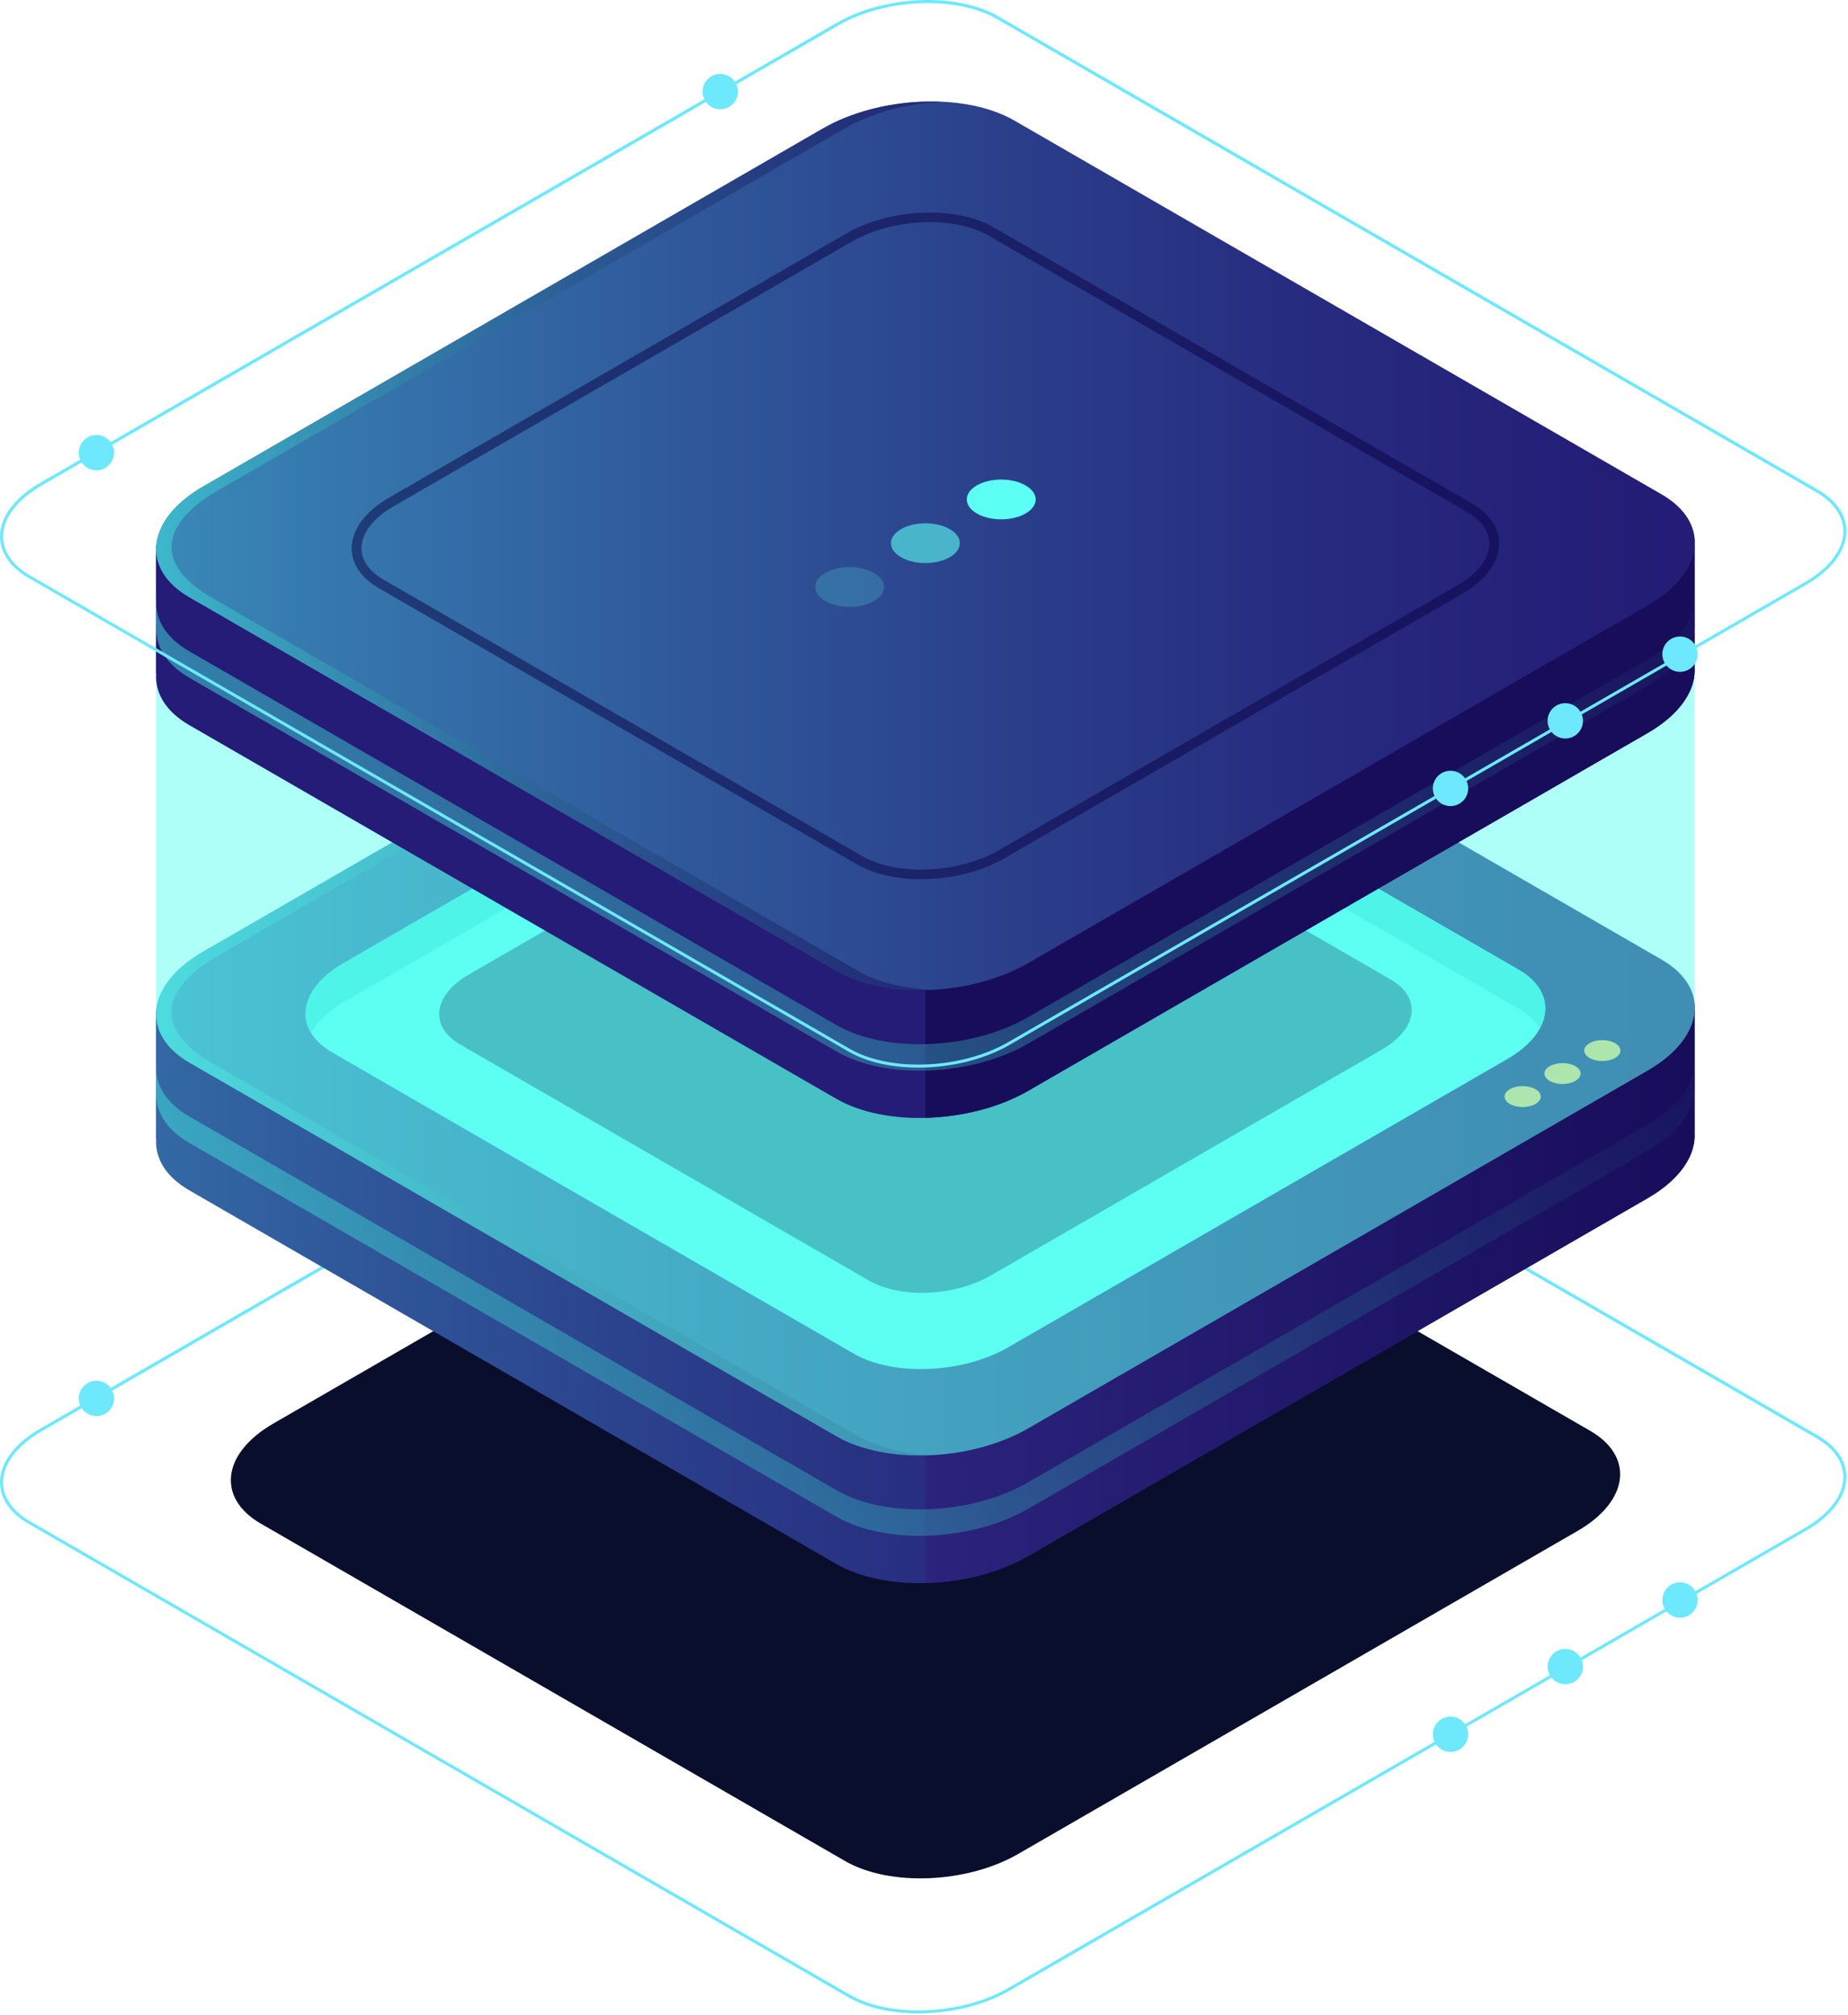 <svg width="178" height="194" viewBox="0 0 178 194" fill="none" xmlns="http://www.w3.org/2000/svg">
<path d="M88.463 193.867C85.927 193.867 83.51 193.357 81.703 192.311L2.741 146.719C0.973 145.7 0 144.283 0 142.727C0 140.86 1.404 138.98 3.847 137.569L80.597 93.262C85.185 90.613 92.164 90.322 96.143 92.626L175.104 138.218C176.872 139.238 177.846 140.655 177.846 142.211C177.846 144.078 176.442 145.958 173.999 147.368L97.249 191.676C94.739 193.126 91.515 193.867 88.463 193.867ZM89.383 91.368C86.384 91.368 83.212 92.097 80.743 93.527L3.992 137.834C1.642 139.191 0.298 140.979 0.298 142.734C0.298 144.177 1.218 145.501 2.887 146.468L81.848 192.06C85.748 194.311 92.588 194.026 97.103 191.424L173.853 147.117C176.204 145.759 177.548 143.972 177.548 142.217C177.548 140.774 176.627 139.45 174.959 138.483L95.997 92.891C94.23 91.871 91.866 91.375 89.383 91.375V91.368Z" fill="#6EE8FC"/>
<path style="mix-blend-mode:lighten" d="M75.167 101.252C75.923 98.049 73.939 94.839 70.736 94.083C67.533 93.327 64.324 95.311 63.568 98.514C62.812 101.717 64.796 104.926 67.999 105.682C71.202 106.438 74.411 104.455 75.167 101.252Z" fill="url(#paint0_radial_1759_6320)"/>
<path d="M71.075 99.889C71.075 100.83 70.314 101.591 69.374 101.591C68.433 101.591 67.672 100.83 67.672 99.889C67.672 98.949 68.433 98.188 69.374 98.188C70.314 98.188 71.075 98.949 71.075 99.889Z" fill="#6EE8FC"/>
<path d="M10.985 134.65C10.985 135.59 10.224 136.351 9.284 136.351C8.343 136.351 7.582 135.59 7.582 134.65C7.582 133.709 8.343 132.948 9.284 132.948C10.224 132.948 10.985 133.709 10.985 134.65Z" fill="#6EE8FC"/>
<path d="M139.713 168.688C140.653 168.688 141.415 167.927 141.415 166.987C141.415 166.047 140.653 165.285 139.713 165.285C138.774 165.285 138.012 166.047 138.012 166.987C138.012 167.927 138.774 168.688 139.713 168.688Z" fill="#6EE8FC"/>
<path d="M152.47 160.472C152.47 161.412 151.708 162.173 150.768 162.173C149.828 162.173 149.066 161.412 149.066 160.472C149.066 159.531 149.828 158.77 150.768 158.77C151.708 158.77 152.47 159.531 152.47 160.472Z" fill="#6EE8FC"/>
<path d="M163.52 154.062C163.52 155.003 162.759 155.764 161.819 155.764C160.879 155.764 160.117 155.003 160.117 154.062C160.117 153.122 160.879 152.361 161.819 152.361C162.759 152.361 163.52 153.122 163.52 154.062Z" fill="#6EE8FC"/>
<path d="M81.4 179.196L25.122 146.707C20.845 144.237 21.381 139.927 26.32 137.073L80.202 105.968C85.141 103.115 92.609 102.81 96.886 105.28L153.165 137.769C157.442 140.238 156.905 144.549 151.966 147.402L98.085 178.507C93.146 181.361 85.677 181.666 81.4 179.196Z" fill="#0A0E2D"/>
<path d="M163.218 108.987V97.354H133.198L97.71 76.862C92.976 74.128 84.7 74.472 79.231 77.63L45.067 97.354H15.027V109.649H15.054C14.921 111.503 15.954 113.284 18.225 114.602L80.555 150.587C85.289 153.321 93.565 152.977 99.034 149.819L158.709 115.363C161.86 113.543 163.383 111.186 163.211 108.987H163.218Z" fill="#312A91"/>
<path opacity="0.5" d="M163.218 108.987V97.354H133.198L97.71 76.862C92.976 74.128 84.7 74.472 79.231 77.63L45.067 97.354H15.027V109.649H15.054C14.921 111.503 15.954 113.284 18.225 114.602L80.555 150.587C85.289 153.321 93.565 152.977 99.034 149.819L158.709 115.363C161.86 113.543 163.383 111.186 163.211 108.987H163.218Z" fill="url(#paint1_linear_1759_6320)"/>
<path d="M97.714 76.862C95.436 75.545 92.344 74.949 89.133 75.028V152.414C92.602 152.328 96.197 151.454 99.044 149.819L158.719 115.363C161.871 113.542 163.393 111.185 163.221 108.987V97.354H133.202L97.714 76.862Z" fill="url(#paint2_linear_1759_6320)"/>
<path d="M80.566 138.292L18.237 102.307C13.503 99.572 14.092 94.799 19.561 91.64L79.236 57.185C84.704 54.027 92.981 53.682 97.715 56.417L160.044 92.402C164.778 95.136 164.189 99.91 158.72 103.068L99.045 137.524C93.576 140.682 85.3 141.026 80.566 138.292Z" fill="#312A91"/>
<path opacity="0.5" d="M80.566 138.292L18.237 102.307C13.503 99.572 14.092 94.799 19.561 91.64L79.236 57.185C84.704 54.027 92.981 53.682 97.715 56.417L160.044 92.402C164.778 95.136 164.189 99.91 158.72 103.068L99.045 137.524C93.576 140.682 85.3 141.026 80.566 138.292Z" fill="url(#paint3_linear_1759_6320)"/>
<path d="M82.233 130.34L32.013 101.347C28.199 99.142 28.676 95.295 33.079 92.753L81.16 64.991C85.57 62.449 92.231 62.17 96.051 64.375L146.271 93.368C150.084 95.573 149.608 99.42 145.205 101.962L97.123 129.724C92.714 132.267 86.053 132.545 82.233 130.34Z" fill="#5CFFF3"/>
<path d="M33.073 96.507L81.155 68.745C85.564 66.203 92.225 65.924 96.045 68.129L146.265 97.122C147.205 97.665 147.887 98.314 148.311 99.009C149.417 96.977 148.781 94.812 146.265 93.362L96.045 64.368C92.232 62.164 85.564 62.442 81.155 64.984L33.073 92.746C29.756 94.659 28.664 97.314 29.962 99.453C30.538 98.4 31.57 97.374 33.073 96.507Z" fill="#42E8E0"/>
<path opacity="0.5" d="M82.661 138.292L20.332 102.307C15.598 99.572 14.465 95.553 21.656 91.64L81.331 57.185C84.019 55.629 87.389 54.761 90.679 54.603C86.766 54.424 82.502 55.298 79.238 57.185L19.564 91.64C14.095 94.799 13.499 99.572 18.239 102.307L80.569 138.292C82.979 139.682 86.296 140.271 89.699 140.106C87.058 139.986 84.568 139.391 82.661 138.292Z" fill="url(#paint4_linear_1759_6320)"/>
<path opacity="0.5" d="M158.72 108.266L99.046 142.721C93.577 145.879 85.301 146.224 80.567 143.489L18.237 107.504C15.959 106.193 14.927 104.406 15.066 102.552H15.039V105.101H15.066C14.933 106.955 15.966 108.736 18.237 110.053L80.567 146.038C85.301 148.773 93.577 148.428 99.046 145.27L158.72 110.815C161.872 108.994 163.395 106.637 163.223 104.439V101.89C163.402 104.088 161.879 106.445 158.72 108.266Z" fill="url(#paint5_linear_1759_6320)"/>
<path d="M147.896 104.876C148.578 105.266 148.578 105.909 147.896 106.299C147.214 106.69 146.115 106.69 145.433 106.299C144.751 105.909 144.751 105.273 145.433 104.876C146.115 104.479 147.214 104.485 147.896 104.876Z" fill="#FCCC6B"/>
<path d="M151.736 102.657C152.418 103.048 152.418 103.684 151.736 104.081C151.054 104.478 149.955 104.472 149.273 104.081C148.591 103.69 148.591 103.048 149.273 102.657C149.955 102.267 151.054 102.267 151.736 102.657Z" fill="#FCCC6B"/>
<path d="M155.568 100.446C156.25 100.837 156.25 101.479 155.568 101.87C154.886 102.26 153.787 102.26 153.105 101.87C152.423 101.479 152.423 100.844 153.105 100.446C153.787 100.049 154.886 100.056 155.568 100.446Z" fill="#FCCC6B"/>
<path opacity="0.5" d="M83.719 123.315L44.324 100.572C41.331 98.844 41.709 95.825 45.165 93.832L82.878 72.056C86.334 70.063 91.565 69.844 94.557 71.572L133.952 94.315C136.945 96.043 136.567 99.063 133.111 101.055L95.398 122.832C91.942 124.825 86.712 125.043 83.719 123.315Z" fill="#0B0244"/>
<path opacity="0.5" d="M163.219 97.355C163.232 97.136 163.239 96.911 163.219 96.699V64.197L111.582 64.428L97.711 56.424C92.977 53.689 84.701 54.034 79.232 57.192L66.341 64.634L15.035 64.859V97.361H15.062C14.929 99.215 15.962 100.996 18.233 102.314L80.563 138.299C85.297 141.033 93.573 140.689 99.042 137.53L158.717 103.075C161.557 101.433 163.073 99.361 163.219 97.355Z" fill="#5CFFF3"/>
<path d="M163.218 64.197V52.564H133.198L97.71 32.072C92.976 29.337 84.7 29.681 79.231 32.84L45.067 52.564H15.027V64.859H15.054C14.921 66.713 15.954 68.494 18.225 69.811L80.555 105.796C85.289 108.531 93.565 108.186 99.034 105.028L158.709 70.573C161.86 68.752 163.383 66.395 163.211 64.197H163.218Z" fill="#312A91"/>
<path opacity="0.5" d="M163.218 64.197V52.564H133.198L97.71 32.072C92.976 29.337 84.7 29.681 79.231 32.84L45.067 52.564H15.027V64.859H15.054C14.921 66.713 15.954 68.494 18.225 69.811L80.555 105.796C85.289 108.531 93.565 108.186 99.034 105.028L158.709 70.573C161.86 68.752 163.383 66.395 163.211 64.197H163.218Z" fill="url(#paint6_linear_1759_6320)"/>
<path d="M97.714 32.072C95.436 30.754 92.344 30.158 89.133 30.238V107.623C92.602 107.537 96.197 106.67 99.044 105.028L158.719 70.573C161.871 68.752 163.393 66.395 163.221 64.197V52.564H133.202L97.714 32.072Z" fill="url(#paint7_linear_1759_6320)"/>
<path d="M80.566 93.494L18.237 57.509C13.503 54.775 14.092 50.001 19.561 46.843L79.236 12.388C84.704 9.229 92.981 8.885 97.715 11.62L160.044 47.605C164.778 50.339 164.189 55.113 158.72 58.271L99.045 92.726C93.576 95.885 85.3 96.229 80.566 93.494Z" fill="#312A91"/>
<path opacity="0.5" d="M80.566 93.494L18.237 57.509C13.503 54.775 14.092 50.001 19.561 46.843L79.236 12.388C84.704 9.229 92.981 8.885 97.715 11.62L160.044 47.605C164.778 50.339 164.189 55.113 158.72 58.271L99.045 92.726C93.576 95.885 85.3 96.229 80.566 93.494Z" fill="url(#paint8_linear_1759_6320)"/>
<path opacity="0.5" d="M82.661 93.494L20.332 57.509C15.598 54.775 14.465 50.756 21.656 46.843L81.331 12.387C84.019 10.832 87.389 9.964 90.679 9.805C86.766 9.627 82.502 10.501 79.238 12.387L19.564 46.843C14.095 50.001 13.499 54.775 18.239 57.509L80.569 93.494C82.979 94.885 86.296 95.474 89.699 95.308C87.058 95.189 84.568 94.593 82.661 93.494Z" fill="url(#paint9_linear_1759_6320)"/>
<path opacity="0.5" d="M158.72 63.475L99.046 97.931C93.577 101.089 85.301 101.433 80.567 98.699L18.237 62.714C15.959 61.403 14.927 59.615 15.066 57.761H15.039V60.31H15.066C14.933 62.164 15.966 63.945 18.237 65.263L80.567 101.248C85.301 103.982 93.577 103.638 99.046 100.48L158.72 66.024C161.872 64.203 163.395 61.846 163.223 59.648V57.099C163.402 59.297 161.879 61.654 158.72 63.475Z" fill="url(#paint10_linear_1759_6320)"/>
<path opacity="0.2" d="M84.18 55.166C85.478 55.914 85.478 57.125 84.18 57.874C82.883 58.622 80.79 58.622 79.493 57.874C78.195 57.125 78.195 55.914 79.493 55.166C80.784 54.417 82.883 54.417 84.18 55.166Z" fill="#5CFFF3"/>
<path opacity="0.6" d="M91.481 50.948C92.779 51.697 92.779 52.908 91.481 53.656C90.183 54.404 88.091 54.404 86.794 53.656C85.496 52.908 85.496 51.697 86.794 50.948C88.085 50.2 90.183 50.2 91.481 50.948Z" fill="#5CFFF3"/>
<path d="M98.782 46.737C100.08 47.485 100.08 48.697 98.782 49.445C97.484 50.193 95.392 50.193 94.094 49.445C92.797 48.697 92.797 47.485 94.094 46.737C95.392 45.989 97.484 45.989 98.782 46.737Z" fill="#5CFFF3"/>
<path opacity="0.5" d="M88.73 84.655C86.419 84.655 84.207 84.185 82.566 83.238L36.477 56.629C34.802 55.662 33.875 54.298 33.875 52.795C33.875 51.014 35.179 49.239 37.457 47.929L81.579 22.451C85.744 20.048 92.087 19.79 95.708 21.882L141.797 48.491C143.472 49.458 144.399 50.822 144.399 52.325C144.399 54.106 143.094 55.88 140.817 57.191L96.695 82.669C94.424 83.98 91.504 84.655 88.73 84.655ZM83.029 82.424C86.392 84.37 92.312 84.112 96.225 81.854L140.347 56.377C142.32 55.238 143.458 53.755 143.458 52.325C143.458 51.173 142.704 50.1 141.333 49.306L95.245 22.696C91.881 20.75 85.962 21.008 82.049 23.265L37.927 48.743C35.947 49.882 34.815 51.358 34.815 52.795C34.815 53.947 35.57 55.02 36.947 55.814L83.036 82.424H83.029Z" fill="#0B0244"/>
<path d="M88.463 102.797C85.927 102.797 83.51 102.287 81.703 101.241L2.741 55.649C0.973 54.629 0 53.212 0 51.656C0 49.789 1.404 47.909 3.847 46.499L80.597 2.191C85.185 -0.457 92.164 -0.748 96.143 1.556L175.104 47.148C176.872 48.167 177.846 49.584 177.846 51.14C177.846 53.007 176.442 54.887 173.999 56.298L97.249 100.605C94.739 102.055 91.515 102.797 88.463 102.797ZM89.383 0.298C86.384 0.298 83.212 1.026 80.743 2.456L3.992 46.764C1.642 48.121 0.298 49.908 0.298 51.663C0.298 53.106 1.218 54.431 2.887 55.397L81.848 100.989C85.748 103.24 92.594 102.956 97.103 100.354L173.853 56.046C176.204 54.689 177.548 52.901 177.548 51.147C177.548 49.703 176.627 48.379 174.959 47.412L95.997 1.82C94.23 0.801 91.866 0.304 89.383 0.304V0.298Z" fill="#6EE8FC"/>
<path d="M71.079 8.819C71.079 9.759 70.317 10.52 69.377 10.52C68.437 10.52 67.676 9.759 67.676 8.819C67.676 7.878 68.437 7.117 69.377 7.117C70.317 7.117 71.079 7.878 71.079 8.819Z" fill="#6EE8FC"/>
<path d="M9.284 45.287C10.223 45.287 10.985 44.525 10.985 43.585C10.985 42.645 10.223 41.883 9.284 41.883C8.344 41.883 7.582 42.645 7.582 43.585C7.582 44.525 8.344 45.287 9.284 45.287Z" fill="#6EE8FC"/>
<path d="M141.415 75.915C141.415 76.855 140.653 77.617 139.713 77.617C138.773 77.617 138.012 76.855 138.012 75.915C138.012 74.975 138.773 74.214 139.713 74.214C140.653 74.214 141.415 74.975 141.415 75.915Z" fill="#6EE8FC"/>
<path d="M150.768 71.109C151.708 71.109 152.47 70.347 152.47 69.407C152.47 68.468 151.708 67.706 150.768 67.706C149.828 67.706 149.066 68.468 149.066 69.407C149.066 70.347 149.828 71.109 150.768 71.109Z" fill="#6EE8FC"/>
<path d="M163.52 62.991C163.52 63.931 162.759 64.692 161.819 64.692C160.879 64.692 160.117 63.931 160.117 62.991C160.117 62.051 160.879 61.289 161.819 61.289C162.759 61.289 163.52 62.051 163.52 62.991Z" fill="#6EE8FC"/>
<defs>
<radialGradient id="paint0_radial_1759_6320" cx="0" cy="0" r="1" gradientUnits="userSpaceOnUse" gradientTransform="translate(69.363 99.89) scale(5.959)">
<stop stop-color="#42E8E0"/>
<stop offset="0.02" stop-color="#3FD8D6"/>
<stop offset="0.1" stop-color="#35A9B9"/>
<stop offset="0.18" stop-color="#2D7FA0"/>
<stop offset="0.26" stop-color="#275B8A"/>
<stop offset="0.35" stop-color="#213F79"/>
<stop offset="0.44" stop-color="#1D286B"/>
<stop offset="0.54" stop-color="#1A1962"/>
<stop offset="0.66" stop-color="#180F5C"/>
<stop offset="0.82" stop-color="#180D5B"/>
</radialGradient>
<linearGradient id="paint1_linear_1759_6320" x1="-17.72" y1="113.728" x2="130.477" y2="113.728" gradientUnits="userSpaceOnUse">
<stop stop-color="#42E8E0"/>
<stop offset="0.1" stop-color="#3CC9CD"/>
<stop offset="0.34" stop-color="#2F87A5"/>
<stop offset="0.56" stop-color="#255285"/>
<stop offset="0.75" stop-color="#1E2C6E"/>
<stop offset="0.91" stop-color="#191560"/>
<stop offset="1" stop-color="#180D5B"/>
</linearGradient>
<linearGradient id="paint2_linear_1759_6320" x1="89.133" y1="113.721" x2="163.228" y2="113.721" gradientUnits="userSpaceOnUse">
<stop stop-color="#2B237C"/>
<stop offset="1" stop-color="#180D5B"/>
</linearGradient>
<linearGradient id="paint3_linear_1759_6320" x1="15.032" y1="97.354" x2="163.242" y2="97.354" gradientUnits="userSpaceOnUse">
<stop stop-color="#42E8E0"/>
<stop offset="0.1" stop-color="#3CC9CD"/>
<stop offset="0.34" stop-color="#2F87A5"/>
<stop offset="0.56" stop-color="#255285"/>
<stop offset="0.75" stop-color="#1E2C6E"/>
<stop offset="0.91" stop-color="#191560"/>
<stop offset="1" stop-color="#180D5B"/>
</linearGradient>
<linearGradient id="paint4_linear_1759_6320" x1="15.035" y1="97.354" x2="90.679" y2="97.354" gradientUnits="userSpaceOnUse">
<stop stop-color="#42E8E0"/>
<stop offset="0.1" stop-color="#3CC9CD"/>
<stop offset="0.34" stop-color="#2F87A5"/>
<stop offset="0.56" stop-color="#255285"/>
<stop offset="0.75" stop-color="#1E2C6E"/>
<stop offset="0.91" stop-color="#191560"/>
<stop offset="1" stop-color="#180D5B"/>
</linearGradient>
<linearGradient id="paint5_linear_1759_6320" x1="35.193" y1="140.477" x2="159.244" y2="59.396" gradientUnits="userSpaceOnUse">
<stop stop-color="#42E8E0"/>
<stop offset="0.1" stop-color="#3CC9CD"/>
<stop offset="0.34" stop-color="#2F87A5"/>
<stop offset="0.56" stop-color="#255285"/>
<stop offset="0.75" stop-color="#1E2C6E"/>
<stop offset="0.91" stop-color="#191560"/>
<stop offset="1" stop-color="#180D5B"/>
</linearGradient>
<linearGradient id="paint6_linear_1759_6320" x1="-116.127" y1="68.931" x2="-115.465" y2="68.931" gradientUnits="userSpaceOnUse">
<stop stop-color="#42E8E0"/>
<stop offset="0.1" stop-color="#3CC9CD"/>
<stop offset="0.34" stop-color="#2F87A5"/>
<stop offset="0.56" stop-color="#255285"/>
<stop offset="0.75" stop-color="#1E2C6E"/>
<stop offset="0.91" stop-color="#191560"/>
<stop offset="1" stop-color="#180D5B"/>
</linearGradient>
<linearGradient id="paint7_linear_1759_6320" x1="-116.13" y1="68.924" x2="-115.468" y2="68.924" gradientUnits="userSpaceOnUse">
<stop stop-color="#2B237C"/>
<stop offset="1" stop-color="#180D5B"/>
</linearGradient>
<linearGradient id="paint8_linear_1759_6320" x1="15.032" y1="52.557" x2="163.242" y2="52.557" gradientUnits="userSpaceOnUse">
<stop stop-color="#42E8E0"/>
<stop offset="0.1" stop-color="#3CC9CD"/>
<stop offset="0.34" stop-color="#2F87A5"/>
<stop offset="0.56" stop-color="#255285"/>
<stop offset="0.75" stop-color="#1E2C6E"/>
<stop offset="0.91" stop-color="#191560"/>
<stop offset="1" stop-color="#180D5B"/>
</linearGradient>
<linearGradient id="paint9_linear_1759_6320" x1="15.035" y1="52.563" x2="90.679" y2="52.563" gradientUnits="userSpaceOnUse">
<stop stop-color="#42E8E0"/>
<stop offset="0.1" stop-color="#3CC9CD"/>
<stop offset="0.34" stop-color="#2F87A5"/>
<stop offset="0.56" stop-color="#255285"/>
<stop offset="0.75" stop-color="#1E2C6E"/>
<stop offset="0.91" stop-color="#191560"/>
<stop offset="1" stop-color="#180D5B"/>
</linearGradient>
<linearGradient id="paint10_linear_1759_6320" x1="35.193" y1="95.686" x2="159.244" y2="14.606" gradientUnits="userSpaceOnUse">
<stop stop-color="#42E8E0"/>
<stop offset="0.1" stop-color="#3CC9CD"/>
<stop offset="0.34" stop-color="#2F87A5"/>
<stop offset="0.56" stop-color="#255285"/>
<stop offset="0.75" stop-color="#1E2C6E"/>
<stop offset="0.91" stop-color="#191560"/>
<stop offset="1" stop-color="#180D5B"/>
</linearGradient>
</defs>
</svg>
